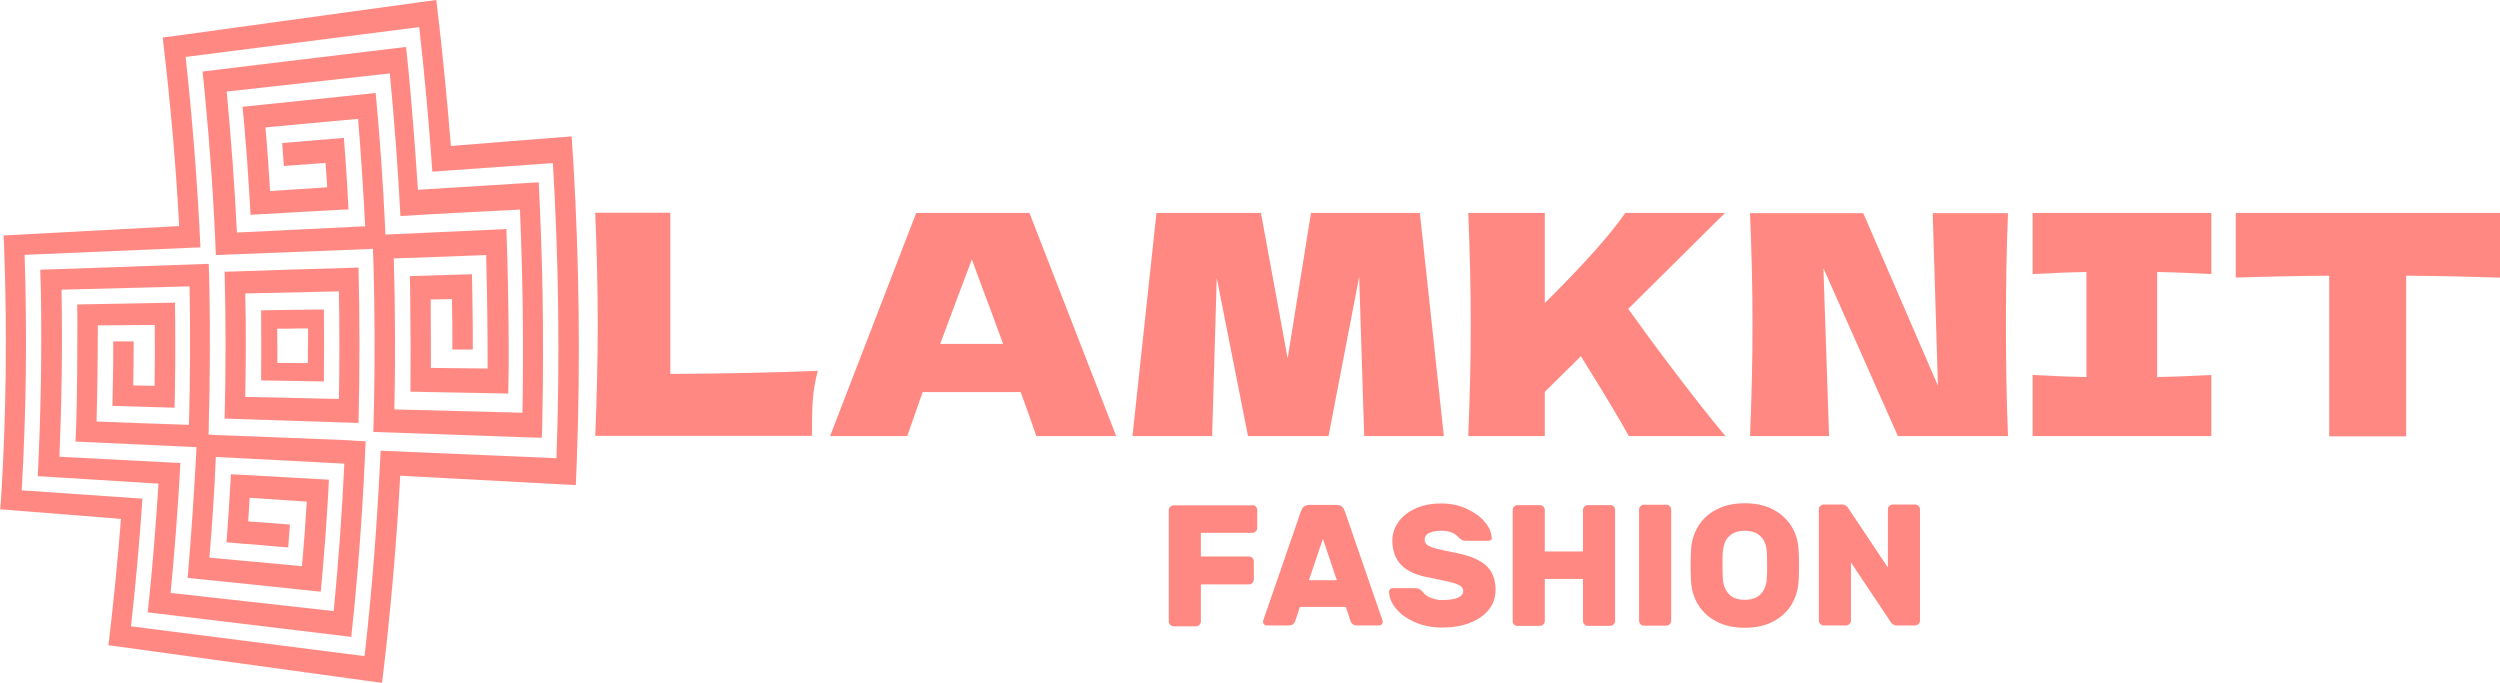 <?xml version="1.0" encoding="utf-8"?>
<!-- Generator: Adobe Illustrator 19.0.0, SVG Export Plug-In . SVG Version: 6.00 Build 0)  -->
<svg version="1.1" id="Warstwa_1" xmlns="http://www.w3.org/2000/svg" xmlns:xlink="http://www.w3.org/1999/xlink" x="0px" y="0px"
	 viewBox="-2200.8 2107.4 1198.7 327.4" style="enable-background:new -2200.8 2107.4 1198.7 327.4;" xml:space="preserve">
<style type="text/css">
	.st0{fill:#FF8982;}
</style>
<g>
	<g>
		<g>
			<g>
				<path class="st0" d="M-2075.6,2256.2c0.1,11.2,0.1,22.4,0,33.6c10,0.2,20.1,0.3,30.1,0.5c0.1-11.5,0.1-23,0-34.5
					C-2055.5,2255.9-2065.5,2256-2075.6,2256.2z M-2053.2,2281.5c-5.8,0-8.7-0.1-14.6-0.1c0-6.6,0-9.9-0.1-16.4c3.9,0,5.9,0,9.8-0.1
					c2,0,3,0,5,0c0,2.2,0,3.3,0,5.5C-2053.2,2274.8-2053.2,2277-2053.2,2281.5z"/>
			</g>
			<g>
				<path class="st0" d="M-2096.8,2316c-1.6-0.1-2.4-0.1-4-0.2c0.1-1.7,0.1-2.6,0.1-4.3c0.6-22.4,0.7-44.7,0.3-67
					c-0.1-4.3-0.2-6.4-0.3-10.6c-23.7,0.8-47.3,1.7-71,2.5c-3.9,0.1-5.9,0.2-9.8,0.3c0.1,3.9,0.2,5.9,0.3,9.8
					c0.5,29.8,0,59.4-1.5,89.2c3.9,0.2,5.8,0.4,9.7,0.6c16.1,1,32.1,2,48.2,3c-1.1,17.1-2.4,34.2-4.1,51.3
					c-0.4,4.1-0.6,6.2-1.1,10.4c29.3,3.5,58.6,7.1,87.9,10.6c3.9,0.5,5.8,0.7,9.7,1.2c0.5-4.5,0.7-6.8,1.2-11.3
					c2.7-27.5,4.6-54.9,5.7-82.5c-4-0.2-5.9-0.3-9.9-0.6C-2055.8,2317.6-2076.3,2316.8-2096.8,2316z M-2040.8,2400.4
					c-26.1-2.9-52.2-5.8-78.2-8.7c2-20.7,3.6-41.5,4.7-62.3c-19.3-1-38.6-2-58-3c1.1-26.7,1.5-53.3,1-80.1
					c20.5-0.5,40.9-1.1,61.4-1.6c0.4,22.2,0.3,44.3-0.3,66.4c-14.8-0.5-29.5-1-44.3-1.6c0.4-15.4,0.6-30.7,0.6-46.1
					c10.9-0.1,16.4-0.1,27.3-0.2c0.1,9.7,0.1,19.4-0.1,29.2c-4.1-0.1-6.1-0.1-10.2-0.2c0.1-8.5,0.2-12.7,0.2-21.1
					c-3.9,0-5.9,0-9.8,0c0,8.4,0,12.6-0.2,20.9c0,0.2,0,0.4,0,0.6c-0.1,3.8-0.1,5.7-0.2,9.4c1.5,0,2.2,0.1,3.7,0.1
					c6.5,0.2,9.8,0.3,16.3,0.5c1.4,0,2,0.1,3.4,0.1c2.5,0.1,3.8,0.1,6.4,0.2c0.1-4.2,0.2-6.3,0.2-10.5c0.2-13.3,0.2-26.6,0-39.9
					c-3.9,0.1-5.9,0.1-9.8,0.2c-10.9,0.2-16.4,0.3-27.3,0.5c-3.9,0.1-5.9,0.1-9.8,0.2c0.1,4,0.1,6,0.1,10c0,15.2-0.1,30.5-0.5,45.7
					c-0.1,4-0.2,6-0.4,10c0.6,0,0.8,0,1.4,0.1c17.5,0.8,35.1,1.6,52.6,2.4c1.6,0.1,2.4,0.1,4,0.2c-0.1,1.7-0.1,2.6-0.2,4.3
					c-1,19-2.3,38-3.9,56.9c-0.1,0.6-0.1,0.9-0.1,1.5c3.9,0.4,5.8,0.6,9.7,1c14.8,1.5,29.6,3,44.4,4.6c3.9,0.4,5.8,0.6,9.7,1
					c0.4-4.5,0.6-6.7,1-11.2c0.9-10.4,1.7-20.8,2.3-31.3c0.3-4.5,0.4-6.7,0.6-11.2c-12.4-0.7-24.8-1.4-37.2-2.1
					c-3.9-0.2-5.9-0.3-9.8-0.5c-0.1,2.8-0.2,4.2-0.4,7c-0.1,1.5-0.1,2.2-0.2,3.7c-0.4,7.2-0.7,10.7-1.2,17.9c-0.1,1.6-0.2,2.4-0.3,4
					c3.6,0.3,5.4,0.5,9,0.8c0.2,0,0.3,0,0.6,0c8,0.7,12,1,20,1.7c0.3-4.4,0.5-6.6,0.8-11c-8-0.6-12-0.9-20-1.5
					c0.3-4.5,0.5-6.8,0.7-11.3c11,0.7,16.4,1.1,27.4,1.8c-0.6,10.3-1.4,20.7-2.3,31c-14.8-1.4-29.6-2.8-44.4-4.1
					c1.4-16.1,2.4-32.2,3.1-48.3c20.5,1.1,41.1,2.1,61.6,3.2C-2036.8,2353.3-2038.5,2376.8-2040.8,2400.4z"/>
			</g>
			<g>
				<path class="st0" d="M-2093.1,2237.7c0.6,23.5,0.6,46.9,0,70.4c21.4,0.7,42.8,1.4,64.2,2.1c0.6-24.9,0.6-49.7,0-74.5
					C-2050.3,2236.3-2071.7,2237-2093.1,2237.7z M-2083.2,2297.7c0.3-16.5,0.4-33.1,0-49.6c15-0.3,29.9-0.7,44.9-1
					c0.3,17.2,0.3,34.4,0,51.6C-2053.3,2298.4-2068.2,2298-2083.2,2297.7z"/>
			</g>
			<g>
				<path class="st0" d="M-1991.6,2107.4c-3.9,0.5-5.8,0.8-9.7,1.3c-37.3,5.1-74.5,10.3-111.8,15.4c-3.9,0.5-5.8,0.8-9.7,1.3
					c3.6,30.1,6.3,60.2,7.9,90.4c-28.1,1.5-56.2,3-84.2,4.5c0.2,3.9,0.3,5.8,0.4,9.7c1.3,37.4,0.8,74.6-1.3,111.9
					c-0.2,3.9-0.4,5.8-0.7,9.7c19.3,1.5,38.6,3.1,57.9,4.6c-1.6,20.3-3.6,40.5-6,60.6c3.9,0.5,5.8,0.8,9.7,1.3
					c37.3,5.1,74.5,10.3,111.8,15.4c3.9,0.5,5.8,0.8,9.7,1.3c4-33,6.9-66.1,8.7-99.3c28.1,1.5,56.2,3,84.2,4.5
					c0.2-4.9,0.3-7.4,0.5-12.3c1.7-47.6,1.1-95.1-1.7-142.6c-0.3-4.9-0.5-7.4-0.8-12.3c-19.3,1.5-38.6,3-57.9,4.6
					C-1986.5,2153.9-1988.8,2130.6-1991.6,2107.4z M-1935.7,2185.6c2.8,47.2,3.4,94.3,1.7,141.5c-28.1-1.2-56.2-2.4-84.3-3.6
					c-1.5,33-4,65.8-7.7,98.5c-37.3-4.8-74.6-9.5-112-14.3c2.3-20.4,4.1-40.8,5.5-61.2c-19.3-1.3-38.6-2.7-57.9-4
					c2.2-37.6,2.6-75.2,1.4-112.9c28.1-1.2,56.2-2.4,84.3-3.6c-1.4-30.5-3.8-60.9-7.1-91.3c37.3-4.8,74.6-9.5,112-14.3
					c2.6,23.1,4.7,46.1,6.3,69.3C-1974.3,2188.3-1955,2187-1935.7,2185.6z"/>
			</g>
			<g>
				<path class="st0" d="M-2004.9,2141.5c-0.5-4.6-0.7-6.9-1.2-11.6c-29.3,3.5-58.6,7.1-87.9,10.6c-3.9,0.5-5.8,0.7-9.7,1.2
					c0.5,4.2,0.7,6.4,1.1,10.6c2.5,25.8,4.3,51.6,5.3,77.4c3.9-0.2,5.9-0.2,9.8-0.4c20.5-0.8,41-1.6,61.5-2.4c1.6-0.1,2.4-0.1,4-0.2
					c0.1,1.8,0.1,2.8,0.2,4.6c0.7,24,0.8,47.9,0.3,71.8c-0.1,4.6-0.2,6.8-0.3,11.4c23.7,0.8,47.3,1.7,71,2.5
					c3.9,0.1,5.9,0.2,9.8,0.3c0.2-4.9,0.2-7.3,0.3-12.2c0.7-36.8,0.1-73.5-1.8-110.3c-3.9,0.2-5.8,0.4-9.7,0.6
					c-16.1,1-32.1,2-48.2,3C-2001.7,2179.5-2003.1,2160.5-2004.9,2141.5z M-1951.5,2207.9c1.4,32.5,1.8,64.9,1.2,97.4
					c-20.5-0.5-40.9-1.1-61.4-1.6c0.5-24.2,0.4-48.3-0.3-72.4c14.8-0.5,29.5-1,44.3-1.6c0.5,18.1,0.7,36.3,0.7,54.4
					c-10.9-0.1-16.3-0.2-27.2-0.3c0-10.9,0-21.8-0.1-32.8c4.1-0.1,6.1-0.1,10.2-0.2c0.2,9.7,0.2,14.5,0.2,24.2c3.9,0,5.9,0,9.8,0
					c0-9.8,0-14.6-0.2-24.4c0-0.3,0-0.4,0-0.7c-0.1-4.4-0.1-6.6-0.2-11c-1.5,0-2.2,0.1-3.7,0.1c-6.5,0.2-9.8,0.3-16.3,0.5
					c-1.4,0-2,0.1-3.4,0.1c-2.5,0.1-3.8,0.1-6.4,0.2c0.1,4.6,0.2,6.9,0.2,11.6c0.2,14.6,0.2,29.2,0.1,43.8c3.9,0.1,5.9,0.1,9.8,0.2
					c10.9,0.2,16.4,0.3,27.3,0.5c3.9,0.1,5.9,0.1,9.8,0.2c0.1-4.8,0.1-7.2,0.2-12c0.1-18.3-0.2-36.6-0.7-54.9
					c-0.2-4.8-0.2-7.2-0.4-12c-0.6,0-0.8,0-1.4,0.1c-17.5,0.8-35.1,1.6-52.6,2.4c-1.6,0.1-2.4,0.1-4,0.2c-0.1-1.9-0.1-2.8-0.2-4.6
					c-1-20.6-2.4-41.1-4.3-61.6c-0.1-0.7-0.1-1-0.2-1.7c-3.9,0.4-5.8,0.6-9.7,1c-14.8,1.5-29.6,3.1-44.4,4.6c-3.9,0.4-5.8,0.6-9.7,1
					c0.4,4.3,0.6,6.5,1,10.8c0.9,10.1,1.6,20.2,2.2,30.2c0.3,4.3,0.4,6.5,0.6,10.8c12.4-0.7,24.8-1.4,37.2-2.1
					c3.9-0.2,5.9-0.3,9.8-0.5c-0.2-2.9-0.2-4.4-0.4-7.4c-0.1-1.6-0.1-2.4-0.2-3.9c-0.5-7.5-0.7-11.3-1.3-18.8
					c-0.1-1.7-0.2-2.5-0.3-4.2c-3.6,0.3-5.4,0.5-9,0.8c-0.2,0-0.3,0-0.6,0c-8,0.7-12,1-20,1.7c0.3,4.4,0.5,6.6,0.8,11
					c8-0.6,12-0.9,20-1.5c0.3,4.7,0.5,7,0.8,11.7c-11,0.7-16.4,1.1-27.4,1.8c-0.6-10.2-1.3-20.4-2.2-30.5
					c14.8-1.4,29.6-2.8,44.4-4.1c1.4,17.1,2.5,34.3,3.4,51.5c-20.5,1-41,2-61.5,3c-1.1-22.6-2.8-45.1-4.9-67.6
					c26.1-2.9,52.2-5.8,78.2-8.7c2.2,22.8,3.9,45.5,5.1,68.4C-1990,2209.8-1970.7,2208.9-1951.5,2207.9z"/>
			</g>
		</g>
	</g>
	<g>
		<path class="st0" d="M-1879.5,2286.7c28.5-0.2,52.1-0.7,70.8-1.5c-1.3,5-2.1,9.8-2.4,14.4c-0.3,4.6-0.4,10.2-0.4,16.8h-103.9
			c0.8-19.1,1.2-36.9,1.2-53.5c0-16.6-0.4-34.5-1.2-53.5h36V2286.7z"/>
		<path class="st0" d="M-1703.9,2316.5c-1.9-5.6-4.4-12.6-7.5-21.1h-47l-7.4,21.1h-37l41.3-107h54.3l41.6,107H-1703.9z
			 M-1719.8,2272.4c-3.7-10.3-7.6-20.6-11.5-31l-3.5-9.6c-3.4,8.9-8.5,22.5-15.2,40.5H-1719.8z"/>
		<path class="st0" d="M-1520,2209.5l11.5,107h-38.2l-2.4-76.4l-14.7,76.4h-38.6l-15-75.8l-2.2,75.8h-38.2l11.5-107h50.1l12.8,69.7
			l11.2-69.7H-1520z"/>
		<path class="st0" d="M-1419.8,2316.5c-4.6-8.4-12.3-21.1-23-38.3l-17.3,17.1v21.2h-36.7c0.8-19.1,1.2-36.9,1.2-53.5
			c0-16.6-0.4-34.5-1.2-53.5h36.7v43.2c18.1-17.9,31-32.3,38.6-43.2h47.8l-46.4,46c6.9,9.6,14.6,20.1,23.2,31.4
			c8.6,11.3,16.4,21.2,23.4,29.6H-1419.8z"/>
		<path class="st0" d="M-1238,2209.6c-0.7,16.6-1,34.4-1,53.4c0,19.1,0.3,36.9,1,53.5h-52.8l-35.7-80.5l2.7,80.5h-37.9
			c0.8-19.1,1.2-36.9,1.2-53.5c0-16.5-0.4-34.3-1.2-53.4h54.3l35.8,82.7l-2.5-82.7H-1238z"/>
		<path class="st0" d="M-1140.5,2238.8c-11.7-0.6-20.3-0.9-26-1v50.4c5.7-0.1,14.4-0.4,26-1v29.3h-85.7v-29.3
			c11.3,0.6,19.9,0.9,25.8,1v-50.4c-5.9,0.1-14.5,0.4-25.8,1v-29.3h85.7V2238.8z"/>
		<path class="st0" d="M-1002.1,2240.5c-15.4-0.5-30.4-0.8-45-0.9v77h-36.9v-77c-14.6,0.1-29.6,0.4-44.8,0.9v-31h126.7V2240.5z"/>
	</g>
	<g>
		<path class="st0" d="M-1598.7,2350.2c0.4,0.4,0.7,1,0.7,1.6v8.8c0,0.6-0.2,1.1-0.7,1.6c-0.4,0.4-1,0.7-1.6,0.7h-24.7v11.3h23.1
			c0.6,0,1.1,0.2,1.6,0.7c0.4,0.4,0.7,1,0.7,1.6v8.8c0,0.6-0.2,1.1-0.7,1.6c-0.4,0.4-1,0.7-1.6,0.7h-23.1v17.8
			c0,0.6-0.2,1.1-0.7,1.6c-0.4,0.4-1,0.7-1.6,0.7h-10.8c-0.6,0-1.1-0.2-1.6-0.7c-0.4-0.4-0.7-1-0.7-1.6v-53.4c0-0.6,0.2-1.1,0.7-1.6
			c0.4-0.4,1-0.7,1.6-0.7h37.8C-1599.7,2349.5-1599.2,2349.7-1598.7,2350.2z"/>
		<path class="st0" d="M-1538.1,2404.3c0.2,0.6,0.3,1,0.3,1.2c0,0.5-0.2,0.9-0.5,1.3c-0.4,0.4-0.8,0.5-1.3,0.5h-10.4
			c-0.9,0-1.7-0.2-2.2-0.6c-0.5-0.4-0.9-0.9-1-1.4l-2.3-6.9h-22l-2.3,6.9c-0.2,0.6-0.5,1-1,1.4c-0.5,0.4-1.3,0.6-2.2,0.6h-10.4
			c-0.5,0-0.9-0.2-1.3-0.5c-0.4-0.4-0.5-0.8-0.5-1.3c0-0.3,0.1-0.7,0.3-1.2l18-52.1c0.3-0.8,0.7-1.4,1.3-1.9
			c0.6-0.5,1.4-0.8,2.4-0.8h13.4c1,0,1.8,0.3,2.4,0.8c0.6,0.5,1,1.2,1.3,1.9L-1538.1,2404.3z M-1559.8,2385.6l-6.7-19.8l-6.7,19.8
			H-1559.8z"/>
		<path class="st0" d="M-1485.8,2366.2c-0.4,0.4-0.8,0.5-1.2,0.5h-10.8c-0.8,0-1.4-0.1-1.8-0.3c-0.4-0.2-0.9-0.5-1.5-1
			c-0.1-0.1-0.5-0.5-1.1-1.1c-0.6-0.6-1.6-1.2-2.9-1.7c-1.3-0.5-2.8-0.7-4.5-0.7c-2.4,0-4.3,0.3-5.8,1c-1.5,0.6-2.3,1.7-2.3,3.3
			c0,1.1,0.5,2,1.4,2.6c0.9,0.6,2.4,1.2,4.3,1.7c2,0.5,5.4,1.2,10.2,2.2c6.2,1.3,10.8,3.3,13.7,6c2.9,2.7,4.4,6.6,4.4,11.6
			c0,3.6-1.1,6.8-3.3,9.5c-2.2,2.7-5.2,4.8-9.1,6.3c-3.9,1.5-8.3,2.2-13.2,2.2c-4.7,0-9-0.8-12.9-2.5c-3.9-1.7-6.9-3.8-9.1-6.4
			c-2.2-2.6-3.4-5.4-3.5-8.2c0-0.5,0.2-0.9,0.5-1.3c0.4-0.4,0.8-0.5,1.2-0.5h10.8c1.2,0,2.3,0.4,3.1,1.2c0.2,0.2,0.6,0.6,1.3,1.4
			c0.7,0.8,1.8,1.5,3.3,2.1c1.5,0.6,3.2,1,5.2,1c6.8,0,10.2-1.5,10.2-4.4c0-0.9-0.5-1.7-1.4-2.4c-1-0.6-2.3-1.2-4.1-1.6
			c-1.8-0.4-4.6-1.1-8.4-1.9l-3.7-0.7c-5.6-1.2-9.8-3.2-12.4-6.1c-2.6-2.8-4-6.6-4-11.4c0-3.2,1-6.2,2.9-8.9
			c1.9-2.7,4.7-4.9,8.2-6.5c3.6-1.6,7.6-2.4,12.3-2.4c4.5,0,8.5,0.8,12.2,2.5c3.7,1.7,6.6,3.8,8.7,6.3c2.1,2.5,3.2,5,3.3,7.4
			C-1485.3,2365.5-1485.5,2365.9-1485.8,2366.2z"/>
		<path class="st0" d="M-1427.1,2350.2c0.4,0.4,0.7,1,0.7,1.6v53.4c0,0.6-0.2,1.1-0.7,1.6c-0.4,0.4-1,0.7-1.6,0.7h-10.8
			c-0.6,0-1.1-0.2-1.6-0.7c-0.4-0.4-0.7-1-0.7-1.6v-20.2h-18.3v20.2c0,0.6-0.2,1.1-0.7,1.6c-0.4,0.4-1,0.7-1.6,0.7h-10.8
			c-0.6,0-1.1-0.2-1.6-0.6c-0.4-0.4-0.7-1-0.7-1.6v-53.4c0-0.6,0.2-1.1,0.7-1.6c0.4-0.4,1-0.7,1.6-0.7h10.8c0.6,0,1.1,0.2,1.6,0.7
			c0.4,0.4,0.7,1,0.7,1.6v19.9h18.3v-19.9c0-0.6,0.2-1.1,0.7-1.6c0.4-0.4,1-0.7,1.6-0.7h10.8
			C-1428.1,2349.5-1427.5,2349.7-1427.1,2350.2z"/>
		<path class="st0" d="M-1414.2,2406.7c-0.4-0.4-0.7-1-0.7-1.6v-53.4c0-0.6,0.2-1.1,0.7-1.6c0.4-0.4,1-0.7,1.6-0.7h10.8
			c0.6,0,1.1,0.2,1.6,0.7c0.4,0.4,0.7,1,0.7,1.6v53.4c0,0.6-0.2,1.1-0.7,1.6c-0.4,0.4-1,0.7-1.6,0.7h-10.8
			C-1413.3,2407.4-1413.8,2407.1-1414.2,2406.7z"/>
		<path class="st0" d="M-1350.6,2351.7c3.8,2,6.7,4.7,8.8,8.1c2.1,3.4,3.2,7.2,3.4,11.4c0.1,1.5,0.2,4,0.2,7.4
			c0,3.4-0.1,5.8-0.2,7.3c-0.2,4.2-1.4,8-3.4,11.4c-2.1,3.4-5,6.1-8.8,8.1c-3.8,2-8.3,3-13.6,3c-5.2,0-9.8-1-13.6-3
			c-3.8-2-6.7-4.7-8.8-8.1c-2.1-3.4-3.2-7.2-3.4-11.4c-0.1-3-0.2-5.4-0.2-7.3c0-1.9,0.1-4.4,0.2-7.4c0.2-4.2,1.4-8,3.4-11.4
			s5-6.1,8.8-8.1c3.8-2,8.3-3,13.6-3C-1358.9,2348.7-1354.4,2349.7-1350.6,2351.7z M-1356.7,2364.5c-1.7-1.7-4.2-2.6-7.5-2.6
			c-3.3,0-5.7,0.9-7.5,2.6s-2.7,4.1-3,7c-0.2,1.8-0.2,4.1-0.2,6.9c0,2.7,0.1,5,0.2,7c0.3,2.9,1.3,5.2,3,7c1.7,1.7,4.2,2.6,7.5,2.6
			c3.3,0,5.7-0.9,7.5-2.6c1.7-1.7,2.7-4.1,3-7c0.2-2,0.2-4.3,0.2-7c0-2.8-0.1-5-0.2-6.9C-1353.9,2368.6-1354.9,2366.2-1356.7,2364.5
			z"/>
		<path class="st0" d="M-1293.2,2406.7c-0.6-0.4-1-0.8-1.2-1.3l-18.9-28.3v27.9c0,0.6-0.2,1.1-0.7,1.6c-0.4,0.4-1,0.7-1.6,0.7h-10.8
			c-0.6,0-1.1-0.2-1.6-0.7c-0.4-0.4-0.7-1-0.7-1.6v-53.4c0-0.6,0.2-1.1,0.7-1.6c0.4-0.4,1-0.7,1.6-0.7h8.6c0.8,0,1.5,0.2,2.1,0.6
			c0.6,0.4,1,0.8,1.2,1.3l18.9,28.3v-27.9c0-0.6,0.2-1.1,0.7-1.6c0.4-0.4,1-0.7,1.6-0.7h10.8c0.6,0,1.1,0.2,1.6,0.7
			c0.4,0.4,0.7,1,0.7,1.6v53.4c0,0.6-0.2,1.1-0.7,1.6c-0.4,0.4-1,0.7-1.6,0.7h-8.6C-1291.9,2407.4-1292.6,2407.2-1293.2,2406.7z"/>
	</g>
</g>
</svg>

